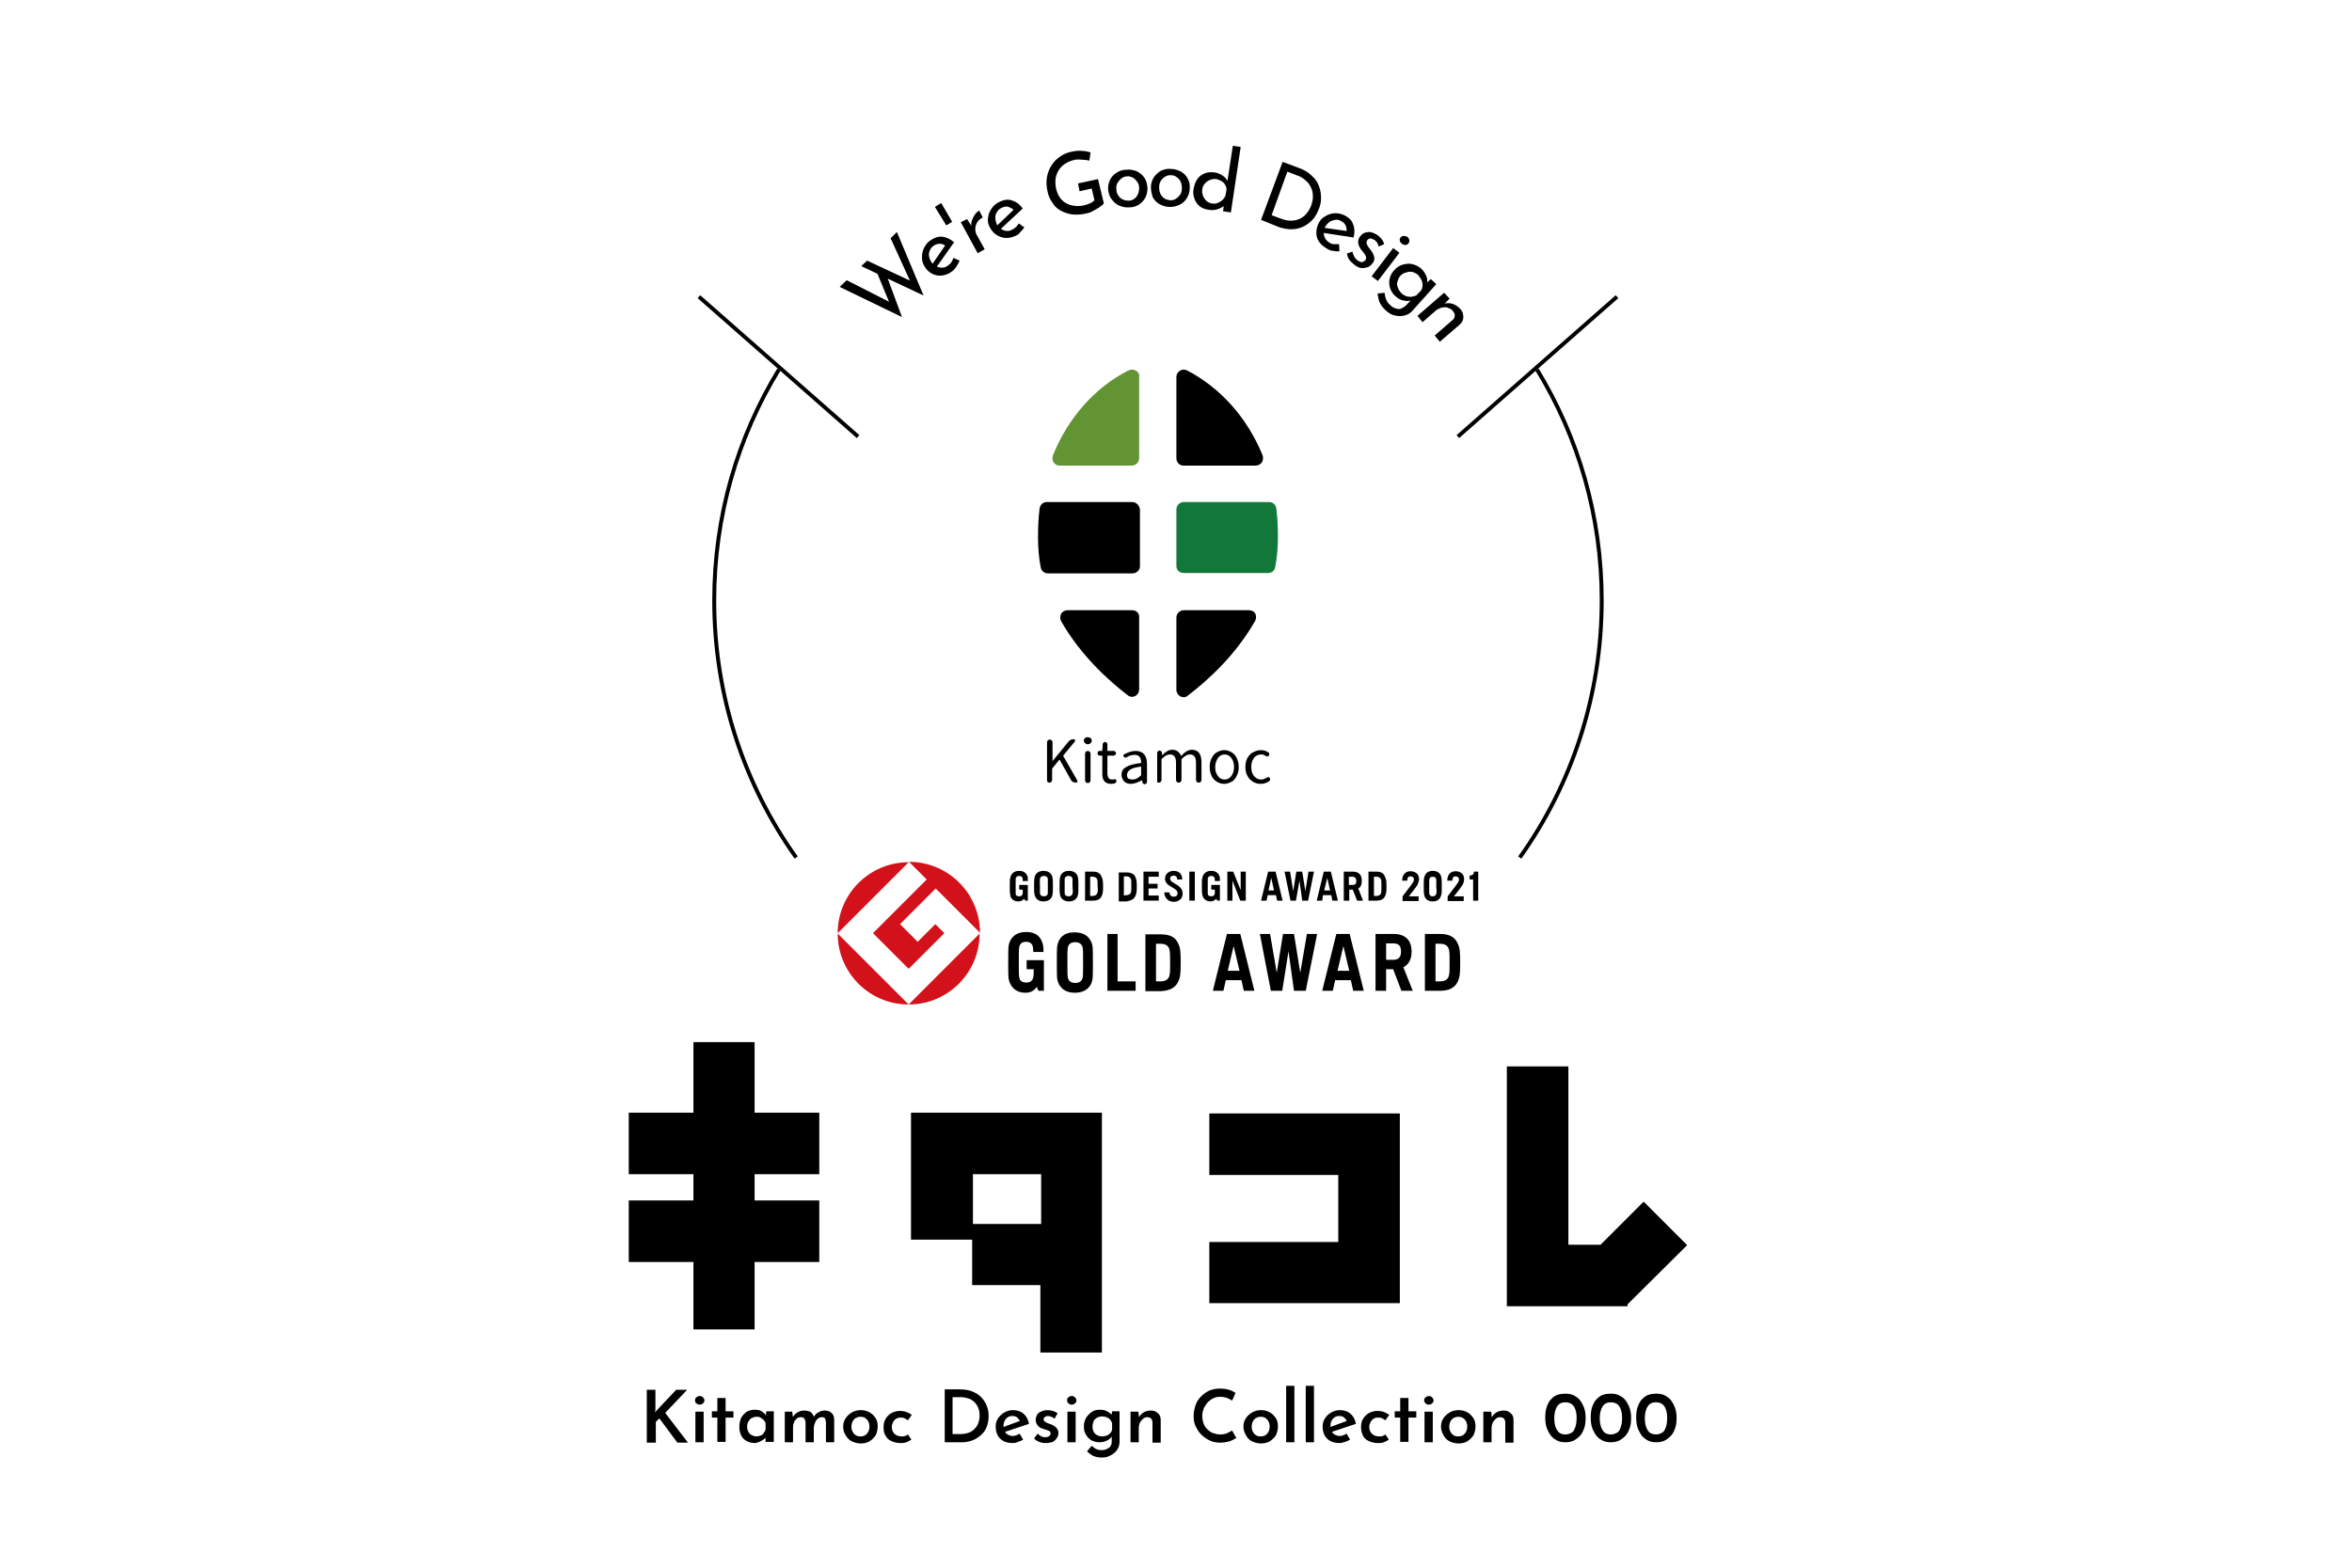 <?xml version="1.0" encoding="utf-8"?>
<!-- Generator: Adobe Illustrator 25.2.3, SVG Export Plug-In . SVG Version: 6.00 Build 0)  -->
<svg version="1.1" id="レイヤー_1" xmlns="http://www.w3.org/2000/svg" xmlns:xlink="http://www.w3.org/1999/xlink" x="0px"
	 y="0px" width="600px" height="400px" viewBox="0 0 600 400" style="enable-background:new 0 0 600 400;" xml:space="preserve">
<style type="text/css">
	.st0{fill:#12783A;}
	.st1{fill:#639434;}
	.st2{fill:#D2111A;}
	.st3{fill:none;stroke:#000000;stroke-width:0.999;stroke-miterlimit:10;}
</style>
<g>
	<g>
		<path class="st0" d="M325.6,129.8c-0.1-1-0.9-1.7-1.8-1.7H302c-1,0-1.9,0.8-1.9,1.9v14.4c0,1.1,0.8,1.8,1.9,1.8h21.5
			c0.9,0,1.7-0.6,1.8-1.5c0.5-2.5,0.7-5.1,0.7-7.7C326,134.6,325.9,132.2,325.6,129.8z"/>
		<path d="M301.9,118.8h18.4c0.6,0,1.2-0.3,1.6-0.8c0.3-0.5,0.4-1.2,0.2-1.8c-3.9-9.6-10.8-17.3-19.3-21.7c-0.3-0.1-0.6-0.2-0.8-0.2
			c-0.3,0-0.7,0.1-1,0.3c-0.6,0.4-0.9,0.9-0.9,1.6v20.7C300.1,118,300.9,118.8,301.9,118.8z"/>
		<path d="M288.8,128.1H267c-0.9,0-1.7,0.7-1.8,1.7c-0.3,2.4-0.4,4.8-0.4,7.3c0,2.6,0.2,5.2,0.7,7.7c0.2,0.9,0.9,1.5,1.9,1.5h21.5
			c1,0,1.9-0.8,1.9-1.8V130C290.7,129,289.9,128.1,288.8,128.1z"/>
		<path class="st1" d="M289.8,94.6c-0.3-0.2-0.6-0.3-1-0.3c-0.3,0-0.6,0.1-0.9,0.2c-8.5,4.3-15.4,12-19.3,21.7
			c-0.2,0.6-0.2,1.2,0.2,1.8c0.3,0.5,0.9,0.8,1.5,0.8h18.4c1,0,1.9-0.8,1.9-1.9V96.2C290.7,95.5,290.4,94.9,289.8,94.6z"/>
		<path d="M318.6,155.7H302c-1,0-1.9,0.8-1.9,1.9V176c0,0.7,0.4,1.3,1,1.7c0.3,0.1,0.6,0.2,0.8,0.2c0.4,0,0.8-0.1,1.1-0.4
			c5.1-3.9,12.2-10.3,17.2-19.1c0.3-0.6,0.3-1.3,0-1.9C319.9,156,319.3,155.7,318.6,155.7z"/>
		<path d="M288.8,155.7h-16.5c-0.7,0-1.3,0.4-1.6,0.9c-0.3,0.6-0.3,1.3,0,1.9c4.9,8.6,12,15.1,17,18.9c0.4,0.3,0.7,0.4,1.1,0.4
			c0.3,0,0.6-0.1,0.8-0.2c0.6-0.3,1-1,1-1.7v-18.4C290.7,156.5,289.9,155.7,288.8,155.7z"/>
		<g>
			<g>
				<path d="M267.1,199.1v-9.7c0-0.2,0.1-0.4,0.2-0.5s0.3-0.2,0.5-0.2s0.4,0.1,0.5,0.2c0.1,0.1,0.2,0.3,0.2,0.5v4.8l0,0l0,0l4.1-5
					c0.3-0.4,0.8-0.6,1.3-0.6c0.2,0,0.3,0.1,0.3,0.2c0.1,0.1,0.1,0.3,0,0.4l-2.9,3.5c-0.1,0.1-0.1,0.2,0,0.3l3.5,6.1
					c0,0.1,0.1,0.2,0.1,0.2c0,0.1,0,0.2-0.1,0.2c-0.1,0.1-0.2,0.2-0.4,0.2c-0.2,0-0.5-0.1-0.7-0.2c-0.2-0.1-0.4-0.3-0.5-0.5l-2.8-5
					c0,0,0-0.1-0.1-0.1h-0.1l-1.7,2.1c-0.1,0.1-0.1,0.2-0.1,0.3v2.7c0,0.2-0.1,0.4-0.2,0.5s-0.3,0.2-0.5,0.2s-0.4-0.1-0.5-0.2
					C267.2,199.5,267.1,199.3,267.1,199.1z"/>
				<path d="M276.5,189c0-0.3,0.1-0.5,0.3-0.7c0.2-0.2,0.4-0.2,0.7-0.2c0.3,0,0.5,0.1,0.7,0.2c0.2,0.2,0.3,0.4,0.3,0.7
					s-0.1,0.5-0.3,0.6c-0.2,0.2-0.4,0.3-0.7,0.3s-0.5-0.1-0.7-0.3C276.6,189.5,276.5,189.3,276.5,189z M276.8,199.1v-6.8
					c0-0.2,0.1-0.4,0.2-0.5s0.3-0.2,0.5-0.2s0.3,0.1,0.5,0.2c0.1,0.1,0.2,0.3,0.2,0.5v6.8c0,0.2-0.1,0.4-0.2,0.5s-0.3,0.2-0.5,0.2
					s-0.3-0.1-0.5-0.2C276.9,199.5,276.8,199.3,276.8,199.1z"/>
				<path d="M283.5,200c-0.8,0-1.4-0.2-1.8-0.7s-0.5-1.1-0.5-2v-4.4c0-0.1,0-0.1-0.1-0.1h-0.6c-0.1,0-0.3-0.1-0.4-0.2
					c-0.1-0.1-0.1-0.2-0.1-0.4c0-0.1,0-0.3,0.1-0.4c0.1-0.1,0.2-0.2,0.4-0.2h0.6c0.1,0,0.1,0,0.1-0.1l0.1-1.6c0-0.2,0.1-0.3,0.2-0.4
					c0.1-0.1,0.3-0.2,0.4-0.2c0.2,0,0.3,0.1,0.4,0.2c0.1,0.1,0.2,0.2,0.2,0.4v1.6c0,0.1,0,0.1,0.1,0.1h1.5c0.2,0,0.3,0.1,0.4,0.2
					c0.1,0.1,0.2,0.2,0.2,0.4s-0.1,0.3-0.2,0.4s-0.2,0.2-0.4,0.2h-1.5c-0.1,0-0.1,0-0.1,0.1v4.4c0,0.5,0.1,0.9,0.3,1.2
					c0.2,0.3,0.5,0.4,1,0.4c0.1,0,0.3,0,0.4-0.1c0.1,0,0.3,0,0.4,0.1s0.2,0.2,0.2,0.3v0.1c0,0.1,0,0.2-0.1,0.3s-0.2,0.2-0.3,0.3
					C284.2,199.9,283.8,200,283.5,200z"/>
				<path d="M288.5,200c-0.7,0-1.3-0.2-1.7-0.6c-0.4-0.4-0.7-1-0.7-1.7c0-0.9,0.4-1.6,1.2-2c0.8-0.5,2-0.8,3.7-1
					c0.1,0,0.2-0.1,0.1-0.2c0-1.3-0.6-1.9-1.7-1.9c-0.6,0-1.3,0.2-2,0.6c-0.1,0.1-0.3,0.1-0.4,0.1s-0.3-0.1-0.3-0.2
					c-0.1-0.1-0.1-0.3-0.1-0.4c0-0.1,0.1-0.3,0.3-0.3c1-0.5,1.9-0.8,2.8-0.8c1,0,1.7,0.3,2.2,0.9c0.5,0.6,0.7,1.4,0.7,2.5v4.5
					c0,0.2-0.1,0.3-0.2,0.4c-0.1,0.1-0.2,0.2-0.4,0.2c-0.2,0-0.3-0.1-0.4-0.2c-0.1-0.1-0.2-0.2-0.2-0.4v-0.4l0,0c0,0,0,0-0.1,0
					C290.3,199.6,289.4,200,288.5,200z M288.9,198.9c0.4,0,0.7-0.1,1-0.2c0.3-0.2,0.7-0.4,1.1-0.8c0.1-0.1,0.1-0.1,0.1-0.2v-2v-0.1
					c0,0,0,0-0.1,0l0,0c-1.3,0.2-2.2,0.4-2.7,0.8c-0.5,0.3-0.8,0.8-0.8,1.3s0.1,0.8,0.4,1C288.1,198.8,288.5,198.9,288.9,198.9z"/>
				<path d="M295.2,199.1v-7c0-0.2,0.1-0.3,0.2-0.4c0.1-0.1,0.2-0.2,0.4-0.2c0.2,0,0.3,0.1,0.4,0.2c0.1,0.1,0.2,0.2,0.2,0.4l0.1,0.6
					l0,0l0,0c0.8-0.9,1.7-1.4,2.5-1.4c1.1,0,1.8,0.5,2.2,1.4c0,0,0,0,0.1,0.1h0.1c0.9-1,1.8-1.5,2.6-1.5c1.7,0,2.5,1.1,2.5,3.2v4.5
					c0,0.2-0.1,0.4-0.2,0.5s-0.3,0.2-0.5,0.2s-0.4-0.1-0.5-0.2c-0.1-0.1-0.2-0.3-0.2-0.5v-4.3c0-0.8-0.1-1.3-0.4-1.7
					c-0.2-0.3-0.6-0.5-1.2-0.5s-1.3,0.4-2,1.1c-0.1,0.1-0.1,0.2-0.1,0.3v5.1c0,0.2-0.1,0.4-0.2,0.5s-0.3,0.2-0.5,0.2
					s-0.4-0.1-0.5-0.2c-0.1-0.1-0.2-0.3-0.2-0.5v-4.3c0-0.8-0.1-1.3-0.4-1.7c-0.2-0.3-0.6-0.5-1.2-0.5s-1.3,0.4-2,1.1
					c-0.1,0.1-0.1,0.2-0.1,0.3v5.1c0,0.2-0.1,0.4-0.2,0.5s-0.3,0.2-0.5,0.2s-0.3-0.1-0.5-0.2C295.3,199.5,295.2,199.3,295.2,199.1z"
					/>
				<path d="M308.6,195.7c0-0.7,0.1-1.3,0.3-1.8c0.2-0.6,0.5-1,0.8-1.4c0.4-0.4,0.8-0.6,1.2-0.8c0.5-0.2,0.9-0.3,1.4-0.3
					s1,0.1,1.4,0.3c0.5,0.2,0.9,0.5,1.2,0.8c0.3,0.4,0.6,0.8,0.8,1.4c0.2,0.6,0.3,1.2,0.3,1.8c0,0.7-0.1,1.3-0.3,1.8
					c-0.2,0.5-0.5,1-0.8,1.4s-0.8,0.6-1.2,0.8c-0.5,0.2-0.9,0.3-1.4,0.3s-1-0.1-1.4-0.3c-0.5-0.2-0.9-0.5-1.2-0.8
					c-0.4-0.4-0.6-0.8-0.8-1.4C308.7,197,308.6,196.4,308.6,195.7z M314.8,195.7c0-0.9-0.2-1.7-0.7-2.3c-0.4-0.6-1-0.9-1.7-0.9
					s-1.3,0.3-1.7,0.9c-0.4,0.6-0.7,1.4-0.7,2.3c0,0.9,0.2,1.7,0.7,2.3c0.4,0.6,1,0.9,1.7,0.9s1.3-0.3,1.7-0.9
					C314.6,197.4,314.8,196.6,314.8,195.7z"/>
				<path d="M321.6,200c-1.1,0-2-0.4-2.8-1.2c-0.7-0.8-1.1-1.8-1.1-3.1c0-0.7,0.1-1.3,0.3-1.8s0.5-1,0.9-1.4s0.8-0.6,1.3-0.8
					s1-0.3,1.5-0.3c0.7,0,1.3,0.2,1.9,0.6c0.1,0.1,0.2,0.2,0.2,0.4s0,0.3-0.1,0.4c-0.1,0.1-0.2,0.2-0.4,0.2c-0.2,0-0.3,0-0.4-0.1
					c-0.4-0.3-0.8-0.4-1.2-0.4c-0.7,0-1.4,0.3-1.8,0.9c-0.5,0.6-0.7,1.4-0.7,2.3c0,0.9,0.2,1.7,0.7,2.3s1.1,0.9,1.8,0.9
					c0.5,0,1-0.2,1.5-0.5c0.1-0.1,0.3-0.1,0.4-0.1s0.3,0.1,0.3,0.2c0.1,0.1,0.1,0.2,0.1,0.3v0.1c0,0.2-0.1,0.3-0.2,0.4
					C323.1,199.8,322.4,200,321.6,200z"/>
			</g>
		</g>
	</g>
	<g>
		<g>
			<path class="st2" d="M213.7,238.1l18.1-18.1C221.8,220,213.7,228.1,213.7,238.1z"/>
			<path class="st2" d="M231.8,256.3l-18.1-18.1C213.7,248.2,221.8,256.3,231.8,256.3z"/>
			<path class="st2" d="M222.7,238.1l9.1,9.1l9.1-9.1l-2.3-2.3l-4.5,4.5l-4.5-4.5l9.1-9.1L250,238c0-10-8.1-18.1-18.1-18.1l4.5,4.5
				L222.7,238.1z"/>
			<path class="st2" d="M231.8,256.3c10,0,18.1-8.1,18.1-18.1L231.8,256.3z"/>
		</g>
		<g>
			<path d="M313,238.3l-3.6,14.5h2.7l0.6-2.7h4l0.6,2.7h2.7l-3.6-14.5H313z M313.2,247.7l1.5-6.3l1.5,6.3H313.2z"/>
			<path d="M340.9,238.3l-3.6,14.5h2.7l0.6-2.7h4l0.6,2.7h2.7l-3.6-14.5H340.9z M341.2,247.7l1.5-6.3l1.5,6.3H341.2z"/>
			<polygon points="331.7,248.2 330.1,238.3 327.3,238.3 325.7,248.2 324,238.3 321.4,238.3 324.2,252.8 327.1,252.8 328.7,242.7 
				330.1,252.8 333.1,252.8 336,238.3 333.4,238.3 			"/>
			<path d="M367.4,238.3h-3.9v14.5h3.9c2.3,0,3.7-0.8,4.4-2.2c0.6-1.2,0.7-2.1,0.7-5s-0.1-3.8-0.7-5
				C371.1,239.1,369.7,238.3,367.4,238.3z M369.6,249c-0.2,0.7-0.7,1.4-2.3,1.4h-1.1v-9.6h1.1c1.6,0,2.1,0.7,2.3,1.4
				c0.2,0.7,0.2,1.5,0.2,3.4C369.8,247.5,369.8,248.3,369.6,249z"/>
			<path d="M360.1,242.8c0-2.9-1.6-4.5-4.6-4.5h-2.6l0,0h-2v14.5h2.7v-5.5h1.8l2.1,5.5h2.9l-2.4-6
				C359.4,246.1,360.1,244.7,360.1,242.8z M355.4,244.9h-1.8v-4.2h1.8c1.5,0,2,0.7,2,2.1C357.4,244.2,356.8,244.9,355.4,244.9z"/>
			<path d="M261.6,253.3c1.3,0,2.2-0.5,2.9-1.5l0.4,1h1.4v-5.5l0,0V245h-4.4v2.3h1.8c0,0.9,0,1.7-0.1,2c-0.2,1-0.8,1.4-1.8,1.4
				s-1.7-0.4-1.8-1.4c-0.1-0.5-0.1-1.9-0.1-3.8c0-1.9,0-3.3,0.1-3.8c0.2-1,0.8-1.4,1.8-1.4c0.9,0,1.6,0.5,1.7,1.4
				c0,0.2,0.1,0.7,0.1,1.2h2.6c0-0.5,0-1.2-0.1-1.6c-0.3-1.7-1.3-3.5-4.3-3.5s-4.2,1.8-4.5,3.5c-0.1,0.8-0.1,2.4-0.1,4.2
				s0,3.4,0.1,4.2C257.6,251.5,258.9,253.3,261.6,253.3z"/>
			<path d="M269.7,241.4c-0.1,0.8-0.1,2.4-0.1,4.2s0,3.4,0.1,4.2c0.3,1.7,1.5,3.5,4.5,3.5s4.3-1.8,4.5-3.5c0.1-0.8,0.1-2.4,0.1-4.2
				s0-3.4-0.1-4.2c-0.3-1.7-1.5-3.5-4.5-3.5C271.2,237.8,270,239.6,269.7,241.4z M276.2,241.8c0.1,0.5,0.1,1.9,0.1,3.8
				c0,1.9,0,3.3-0.1,3.8c-0.2,1-0.9,1.4-1.9,1.4s-1.7-0.4-1.9-1.4c-0.1-0.5-0.1-1.9-0.1-3.8c0-1.9,0-3.3,0.1-3.8
				c0.2-1,0.9-1.4,1.9-1.4C275.2,240.4,276,240.8,276.2,241.8z"/>
			<path d="M300.5,250.6c0.6-1.2,0.7-2.1,0.7-5s-0.1-3.8-0.7-5c-0.7-1.5-2.1-2.2-4.4-2.2h-3.9v14.5h3.9
				C298.4,252.8,299.8,252,300.5,250.6z M298.3,249c-0.2,0.7-0.7,1.4-2.3,1.4h-1.1v-9.6h1.1c1.6,0,2.1,0.7,2.3,1.4
				c0.2,0.7,0.2,1.5,0.2,3.4S298.5,248.3,298.3,249z"/>
			<polygon points="282.5,238.3 282.5,252.8 289.7,252.8 289.7,250.4 285.1,250.4 285.1,238.3 			"/>
		</g>
		<g>
			<polygon points="295.6,228.5 293,228.5 293,226.7 295.3,226.7 295.3,225.5 293,225.5 293,223.7 295.6,223.7 295.6,222.4 
				291.7,222.4 291.7,229.8 295.6,229.8 			"/>
			<path d="M351.1,222.4h-2v7.4h2c1.2,0,1.9-0.4,2.2-1.1c0.3-0.6,0.4-1.1,0.4-2.5c0-1.5-0.1-1.9-0.4-2.5
				C353,222.8,352.3,222.4,351.1,222.4z M352.3,227.9c-0.1,0.3-0.4,0.7-1.2,0.7h-0.6v-4.9h0.6c0.8,0,1.1,0.4,1.2,0.7
				s0.1,0.7,0.1,1.7C352.4,227.1,352.4,227.5,352.3,227.9z"/>
			<path d="M347.4,224.7c0-1.5-0.8-2.3-2.3-2.3h-1.3h-1v7.4h1.4V227h0.9l1.1,2.8h1.5l-1.2-3.1C347.1,226.4,347.4,225.7,347.4,224.7z
				 M345,225.8h-0.9v-2.1h0.9c0.7,0,1,0.4,1,1.1C346,225.4,345.8,225.8,345,225.8z"/>
			<path d="M289.6,228.7c0.3-0.6,0.4-1.1,0.4-2.5c0-1.5-0.1-1.9-0.4-2.5c-0.3-0.7-1.1-1.1-2.2-1.1h-2v7.4h2
				C288.5,229.8,289.3,229.4,289.6,228.7z M286.7,228.5v-4.9h0.6c0.8,0,1.1,0.4,1.2,0.7s0.1,0.7,0.1,1.7s0,1.4-0.1,1.7
				s-0.4,0.7-1.2,0.7L286.7,228.5z"/>
			<path d="M308.8,230c0.7,0,1.1-0.3,1.5-0.7l0.2,0.5h0.7V227v-1.2H309v1.2h0.9c0,0.5,0,0.8,0,1c-0.1,0.5-0.4,0.7-0.9,0.7
				s-0.9-0.2-0.9-0.7c0-0.2,0-1,0-1.9c0-1,0-1.7,0-1.9c0.1-0.5,0.4-0.7,0.9-0.7s0.8,0.2,0.9,0.7c0,0.1,0,0.4,0,0.6h1.3
				c0-0.3,0-0.6,0-0.8c-0.1-0.8-0.7-1.8-2.2-1.8s-2.1,0.9-2.3,1.8c-0.1,0.4-0.1,1.2-0.1,2.1c0,0.9,0,1.7,0.1,2.1
				C306.8,229.1,307.5,230,308.8,230z"/>
			<path d="M337.5,228.4h2.1l0.3,1.4h1.4l-1.8-7.4h-1.8l-1.8,7.4h1.4L337.5,228.4z M338.6,224l0.7,3.2h-1.5L338.6,224z"/>
			<polygon points="314.4,224.7 316.4,229.8 317.8,229.8 317.8,222.4 316.5,222.4 316.5,227.1 314.6,222.4 313.1,222.4 313.1,229.8 
				314.4,229.8 			"/>
			<path d="M278.8,222.4h-2v7.4h2c1.2,0,1.9-0.4,2.2-1.1c0.3-0.6,0.4-1.1,0.4-2.5c0-1.5-0.1-1.9-0.4-2.5
				C280.7,222.8,280,222.4,278.8,222.4z M279.9,227.9c-0.1,0.3-0.4,0.7-1.2,0.7h-0.6v-4.9h0.6c0.8,0,1.1,0.4,1.2,0.7
				s0.1,0.7,0.1,1.7C280.1,227.1,280.1,227.5,279.9,227.9z"/>
			<rect x="303.4" y="222.4" width="1.4" height="7.4"/>
			<path d="M298.5,224.2c0-0.5,0.4-0.8,0.9-0.8s0.9,0.3,0.9,1h1.3c0-1.6-1.1-2.2-2.2-2.2s-2.2,0.7-2.2,2c0,2.1,3.2,2.2,3.2,3.7
				c0,0.6-0.4,0.9-1,0.9s-1-0.4-1.1-1.1H297c0.1,1.7,1.3,2.4,2.4,2.4s2.3-0.6,2.3-2.1C301.7,225.6,298.5,225.5,298.5,224.2z"/>
			<path d="M272.7,222.2c-1.5,0-2.2,0.9-2.3,1.8c-0.1,0.4-0.1,1.2-0.1,2.1c0,0.9,0,1.7,0.1,2.1c0.1,0.9,0.8,1.8,2.3,1.8
				s2.2-0.9,2.3-1.8c0.1-0.4,0.1-1.2,0.1-2.1c0-0.9,0-1.7-0.1-2.1C274.9,223.1,274.2,222.2,272.7,222.2z M273.6,228
				c-0.1,0.5-0.5,0.7-1,0.7s-0.9-0.2-1-0.7c0-0.2,0-1,0-1.9c0-1,0-1.7,0-1.9c0.1-0.5,0.5-0.7,1-0.7s0.9,0.2,1,0.7c0,0.2,0,1,0,1.9
				C273.7,227.1,273.7,227.8,273.6,228z"/>
			<path d="M259.8,230c0.7,0,1.1-0.3,1.5-0.7l0.2,0.5h0.7V227v-1.2H260v1.2h0.9c0,0.5,0,0.8,0,1c-0.1,0.5-0.4,0.7-0.9,0.7
				s-0.9-0.2-0.9-0.7c0-0.2,0-1,0-1.9c0-1,0-1.7,0-1.9c0.1-0.5,0.4-0.7,0.9-0.7s0.8,0.2,0.9,0.7c0,0.1,0,0.4,0,0.6h1.3
				c0-0.3,0-0.6,0-0.8c-0.1-0.8-0.7-1.8-2.2-1.8s-2.1,0.9-2.3,1.8c-0.1,0.4-0.1,1.2-0.1,2.1c0,0.9,0,1.7,0.1,2.1
				C257.7,229.1,258.4,230,259.8,230z"/>
			<path d="M266.2,230c1.5,0,2.2-0.9,2.3-1.8c0.1-0.4,0.1-1.2,0.1-2.1c0-0.9,0-1.7-0.1-2.1c-0.1-0.9-0.8-1.8-2.3-1.8
				s-2.2,0.9-2.3,1.8c-0.1,0.4-0.1,1.2-0.1,2.1c0,0.9,0,1.7,0.1,2.1C264.1,229.1,264.7,230,266.2,230z M265.3,224.2
				c0.1-0.5,0.5-0.7,1-0.7s0.9,0.2,1,0.7c0,0.2,0,1,0,1.9c0,1,0,1.7,0,1.9c-0.1,0.5-0.5,0.7-1,0.7s-0.9-0.2-1-0.7c0-0.2,0-1,0-1.9
				C265.2,225.1,265.3,224.4,265.3,224.2z"/>
			<polygon points="330.6,229.8 331.5,224.7 332.2,229.8 333.7,229.8 335.2,222.4 333.8,222.4 333,227.4 332.2,222.4 330.7,222.4 
				329.9,227.4 329.1,222.4 327.7,222.4 329.2,229.8 			"/>
			<path d="M323.5,222.4l-1.8,7.4h1.4l0.3-1.4h2.1l0.3,1.4h1.4l-1.8-7.4H323.5z M323.6,227.2l0.7-3.2l0.7,3.2H323.6z"/>
			<g>
				<path d="M374.9,223.4v1h0.9v5.4h1.3v-7.4H376C376,223.1,375.6,223.4,374.9,223.4"/>
				<path d="M367.7,224c-0.1-0.9-0.7-1.8-2.2-1.8s-2,0.9-2.2,1.8c-0.1,0.4-0.1,1.1-0.1,2.1c0,0.9,0,1.6,0.1,2.1
					c0.1,0.9,0.7,1.8,2.2,1.8s2-0.9,2.2-1.8c0.1-0.4,0.1-1.1,0.1-2.1C367.8,225.2,367.8,224.5,367.7,224z M366.4,228
					c-0.1,0.5-0.4,0.7-0.9,0.7s-0.8-0.2-0.9-0.7c0-0.2,0-0.9,0-1.8c0-1,0-1.6,0-1.8c0.1-0.5,0.4-0.7,0.9-0.7s0.8,0.2,0.9,0.7
					c0,0.2,0,0.9,0,1.8C366.5,227.1,366.5,227.7,366.4,228z"/>
				<path d="M362,224.3c0-1.5-1.2-2-2.2-2s-2.1,0.6-2.1,2.4h1.3c0-0.8,0.3-1.1,0.8-1.1s0.9,0.3,0.9,0.8c0,0.7-0.8,1.5-2.9,4.3v1.2
					h4.1v-1.2h-2.5c1-1.2,1.7-2.2,2.2-2.9C361.8,225.2,362,224.7,362,224.3"/>
				<path d="M373.5,224.3c0-1.5-1.2-2-2.2-2s-2.1,0.6-2.1,2.4h1.3c0-0.8,0.3-1.1,0.8-1.1s0.9,0.3,0.9,0.8c0,0.7-0.8,1.5-2.9,4.3v1.2
					h4.1v-1.2h-2.5c1-1.2,1.7-2.2,2.2-2.9C373.4,225.2,373.5,224.7,373.5,224.3"/>
			</g>
		</g>
	</g>
	<g>
		<path d="M214.2,73.2l1.8-1.7l11.4,5.8l-0.4,0.2l-3.3-8l2.7,1.4l3.7,10L214.2,73.2z M219.7,67.9l1.5-1.4l11.6,5.4l-0.4,0.3
			l-5.2-11.4l1.6-1.6l6.8,16.2L219.7,67.9z"/>
		<path d="M242.8,69.3c-0.8,0.6-1.7,0.9-2.5,1s-1.6,0-2.4-0.4s-1.4-0.9-1.9-1.7c-0.5-0.7-0.8-1.5-0.8-2.4s0.1-1.7,0.5-2.5
			c0.4-0.8,0.9-1.5,1.7-2c1-0.7,2-1,3-0.9s2,0.6,3,1.4l-4.6,6.5l-1.1-0.7l3.7-5.4l-0.2,0.5c-0.4-0.3-0.9-0.5-1.4-0.5
			s-1.1,0.1-1.6,0.5c-0.5,0.3-0.8,0.7-1,1.2c-0.2,0.5-0.3,1-0.2,1.5s0.3,1,0.6,1.5c0.4,0.5,0.8,0.9,1.3,1.1s1,0.3,1.5,0.3
			s1-0.2,1.5-0.6c0.3-0.2,0.6-0.5,0.8-0.8s0.4-0.7,0.5-1.1l1.6,0.7c-0.2,0.5-0.5,1-0.8,1.5C243.6,68.6,243.2,69,242.8,69.3z"/>
		<path d="M240.1,51.8c0.5,0.8,0.9,1.6,1.4,2.4c0.5,0.8,0.9,1.6,1.4,2.4l-1.5,0.9l-2.9-4.7L240.1,51.8z"/>
		<path d="M246.7,55.9l1.4,2.2l-0.3-0.3c-0.1-0.6,0-1.2,0.2-1.7c0.2-0.6,0.5-1,0.8-1.5c0.3-0.4,0.7-0.7,1-0.9l0.9,1.8
			c-0.6,0.3-1.1,0.7-1.4,1.2c-0.3,0.5-0.5,1.1-0.5,1.7c0,0.6,0.1,1.1,0.4,1.6l2,3.6l-1.8,1l-4.3-7.9L246.7,55.9z"/>
		<path d="M259,60.2c-0.9,0.4-1.8,0.6-2.7,0.5c-0.8-0.1-1.6-0.4-2.3-0.9s-1.2-1.2-1.6-2c-0.4-0.8-0.5-1.6-0.3-2.5
			c0.1-0.9,0.5-1.6,1-2.3s1.2-1.2,2.1-1.6c1.1-0.5,2.1-0.6,3.1-0.2c1,0.3,1.9,1,2.6,2l-5.8,5.4l-0.9-0.9l4.7-4.5l-0.3,0.4
			c-0.4-0.4-0.8-0.6-1.3-0.8s-1.1-0.1-1.7,0.2c-0.5,0.2-0.9,0.5-1.2,1c-0.3,0.4-0.5,0.9-0.5,1.4s0.1,1.1,0.3,1.6
			c0.2,0.6,0.6,1,1,1.3s0.9,0.5,1.4,0.6s1.1,0,1.6-0.3c0.4-0.2,0.7-0.4,1-0.7s0.5-0.6,0.7-0.9l1.4,1c-0.3,0.5-0.7,0.9-1.1,1.3
			C260,59.7,259.5,60,259,60.2z"/>
		<path d="M281.6,51.9c-0.2,0.2-0.4,0.5-0.8,0.7c-0.3,0.3-0.7,0.5-1.2,0.8s-0.9,0.5-1.3,0.7s-0.9,0.3-1.4,0.4
			c-1.2,0.3-2.4,0.3-3.5,0.2c-1.1-0.2-2-0.5-2.9-1s-1.6-1.2-2.1-2.1c-0.6-0.8-1-1.8-1.2-2.9c-0.3-1.3-0.3-2.5-0.1-3.6
			c0.2-1.1,0.6-2.1,1.2-3s1.3-1.6,2.2-2.2c0.9-0.6,1.8-1,2.9-1.2c0.9-0.2,1.8-0.3,2.6-0.2c0.8,0,1.6,0.2,2.2,0.4l-0.3,2.1
			c-0.3-0.1-0.7-0.2-1.2-0.2s-0.9-0.1-1.4-0.1s-0.9,0-1.2,0.1c-0.9,0.2-1.7,0.5-2.4,1c-0.7,0.4-1.2,1-1.6,1.6s-0.7,1.4-0.8,2.1
			c-0.1,0.8-0.1,1.6,0.1,2.6c0.2,0.8,0.5,1.6,0.9,2.2c0.4,0.6,1,1.2,1.6,1.5c0.6,0.4,1.4,0.6,2.1,0.7c0.8,0.1,1.6,0.1,2.5-0.1
			c0.5-0.1,1-0.3,1.5-0.5s0.9-0.5,1.2-0.8l-0.7-3l-3.1,0.7l-0.4-2l5.1-1.1L281.6,51.9z"/>
		<path d="M282.7,48.5c-0.1-0.9,0.1-1.7,0.4-2.5c0.4-0.8,0.9-1.4,1.7-1.9c0.7-0.5,1.6-0.8,2.6-0.8c1-0.1,1.8,0.1,2.6,0.4
			c0.8,0.4,1.4,0.9,1.9,1.6c0.5,0.7,0.7,1.5,0.8,2.4c0.1,0.9-0.1,1.7-0.4,2.5c-0.4,0.8-0.9,1.4-1.6,1.9s-1.6,0.8-2.5,0.8
			c-1,0.1-1.8-0.1-2.6-0.4c-0.8-0.3-1.4-0.9-1.9-1.5S282.8,49.5,282.7,48.5z M284.8,48.4c0,0.6,0.2,1.1,0.5,1.5
			c0.3,0.5,0.7,0.8,1.1,1c0.5,0.2,1,0.3,1.5,0.3c0.6,0,1.1-0.2,1.5-0.5s0.7-0.7,0.9-1.2c0.2-0.5,0.3-1,0.3-1.6s-0.2-1.1-0.5-1.5
			c-0.3-0.5-0.7-0.8-1.1-1.1c-0.5-0.2-1-0.4-1.5-0.3c-0.6,0-1,0.2-1.5,0.6c-0.4,0.3-0.7,0.7-1,1.2C284.8,47.3,284.7,47.8,284.8,48.4
			z"/>
		<path d="M293.6,47.7c0-0.9,0.3-1.7,0.7-2.4c0.5-0.7,1.1-1.3,1.8-1.7c0.8-0.4,1.7-0.6,2.6-0.5c1,0,1.8,0.3,2.6,0.7
			c0.7,0.4,1.3,1,1.7,1.8c0.4,0.7,0.6,1.6,0.5,2.5c0,0.9-0.3,1.7-0.7,2.4c-0.4,0.7-1,1.3-1.8,1.7s-1.6,0.6-2.6,0.6s-1.8-0.3-2.6-0.7
			c-0.7-0.4-1.3-1-1.7-1.7C293.8,49.5,293.6,48.7,293.6,47.7z M295.7,47.8c0,0.6,0.1,1.1,0.3,1.6c0.2,0.5,0.6,0.9,1,1.2
			s0.9,0.4,1.5,0.5c0.6,0,1.1-0.1,1.5-0.4c0.4-0.3,0.8-0.6,1.1-1.1c0.3-0.5,0.4-1,0.4-1.6s-0.1-1.1-0.3-1.6c-0.2-0.5-0.6-0.9-1-1.2
			s-0.9-0.5-1.5-0.5s-1.1,0.1-1.5,0.4c-0.5,0.3-0.8,0.6-1.1,1.1S295.7,47.2,295.7,47.8z"/>
		<path d="M308.2,53.5c-0.8-0.1-1.6-0.4-2.2-0.9s-1-1.1-1.3-1.9c-0.3-0.8-0.4-1.7-0.2-2.6c0.2-1,0.5-1.8,1-2.5s1.2-1.1,1.9-1.4
			c0.8-0.3,1.6-0.3,2.5-0.2c0.7,0.1,1.4,0.4,2,0.8s1,0.9,1.3,1.5L313,47l1.5-9.8l2,0.3L314,54.2l-2-0.3l0.3-2.2l0.2,0.6
			c-0.5,0.5-1.1,0.8-1.9,1.1C309.8,53.6,309.1,53.7,308.2,53.5z M309.1,51.9c0.5,0.1,1,0.1,1.5-0.1s0.8-0.4,1.2-0.7
			c0.3-0.3,0.6-0.7,0.8-1.1l0.3-1.7c0-0.4-0.2-0.9-0.4-1.2c-0.2-0.4-0.6-0.7-0.9-0.9c-0.4-0.2-0.8-0.4-1.3-0.5s-1,0-1.6,0.2
			s-0.9,0.5-1.3,0.9s-0.6,0.9-0.7,1.5s0,1.1,0.2,1.7c0.2,0.5,0.5,0.9,0.9,1.3C308.1,51.6,308.6,51.8,309.1,51.9z"/>
		<path d="M321.7,56.1l5.5-14.8l4,1.5c1.5,0.5,2.6,1.2,3.5,2.1c0.9,0.8,1.5,1.7,1.8,2.7c0.4,1,0.5,2,0.5,3s-0.2,1.9-0.6,2.8
			c-0.4,1.1-1,2.1-1.7,2.8s-1.5,1.3-2.4,1.7s-1.9,0.6-2.9,0.6s-2-0.2-3-0.5L321.7,56.1z M324.4,54.9l2.4,0.9
			c0.8,0.3,1.6,0.5,2.4,0.5s1.5-0.1,2.2-0.4c0.7-0.3,1.3-0.7,1.8-1.3s1-1.3,1.3-2.2s0.5-1.8,0.4-2.6c0-0.8-0.2-1.5-0.6-2.2
			c-0.3-0.7-0.8-1.2-1.4-1.7s-1.2-0.9-1.9-1.1l-2.6-1L324.4,54.9z"/>
		<path d="M338.6,63.5c-0.9-0.5-1.6-1.1-2.1-1.8s-0.7-1.5-0.7-2.3s0.2-1.7,0.6-2.5s1-1.4,1.8-1.8c0.7-0.4,1.6-0.7,2.4-0.7
			c0.9,0,1.7,0.2,2.5,0.6c1.1,0.6,1.8,1.3,2.1,2.3c0.4,1,0.4,2.1,0.1,3.3l-7.8-1.2l0.1-1.3L344,59l-0.5,0.1c0.1-0.5,0-1-0.2-1.5
			s-0.6-0.9-1.2-1.2c-0.5-0.3-1-0.4-1.5-0.3s-1,0.2-1.4,0.5s-0.8,0.7-1.1,1.2c-0.3,0.5-0.4,1.1-0.4,1.6s0.1,1,0.4,1.5
			s0.7,0.8,1.2,1.1c0.3,0.2,0.7,0.3,1.1,0.3s0.8,0,1.2,0l0.1,1.8c-0.5,0.1-1.1,0-1.7-0.1C339.6,64,339.1,63.8,338.6,63.5z"/>
		<path d="M345.7,67.7c-0.5-0.4-1-0.8-1.4-1.3s-0.6-1.1-0.7-1.7l1.4-0.5c0.1,0.5,0.3,1,0.5,1.3c0.2,0.4,0.5,0.7,0.8,0.9
			c0.2,0.2,0.5,0.3,0.7,0.4s0.5,0.1,0.7,0s0.4-0.2,0.6-0.4c0.2-0.3,0.2-0.6,0.2-0.8c-0.1-0.3-0.2-0.5-0.4-0.8s-0.4-0.6-0.7-0.9
			c-0.5-0.6-0.8-1.2-0.9-1.8s0-1.1,0.4-1.7c0.3-0.4,0.6-0.7,1-0.9s0.9-0.3,1.5-0.3c0.5,0,1.1,0.3,1.7,0.6c0.5,0.3,0.9,0.7,1.3,1.1
			c0.3,0.4,0.6,0.9,0.7,1.4l-1.4,0.6c-0.1-0.4-0.2-0.7-0.4-1c-0.2-0.3-0.5-0.6-0.7-0.7c-0.2-0.1-0.4-0.2-0.7-0.3
			c-0.2-0.1-0.4-0.1-0.6,0s-0.4,0.2-0.5,0.4c-0.2,0.2-0.2,0.5-0.2,0.8c0.1,0.3,0.2,0.5,0.4,0.8c0.2,0.3,0.4,0.6,0.6,0.8
			c0.3,0.4,0.5,0.7,0.7,1.1s0.3,0.8,0.3,1.1c0,0.4-0.1,0.8-0.4,1.2c-0.3,0.4-0.7,0.8-1.1,1c-0.5,0.2-1,0.3-1.6,0.3
			S346.4,68.2,345.7,67.7z"/>
		<path d="M355.4,63.3l1.6,1.2l-5.5,7.2l-1.6-1.2L355.4,63.3z M357.3,60.6c0.2-0.3,0.5-0.4,0.8-0.4s0.6,0.1,0.9,0.2
			c0.2,0.2,0.4,0.4,0.5,0.8s0,0.6-0.2,0.9c-0.2,0.3-0.5,0.4-0.8,0.4s-0.6-0.1-0.9-0.3c-0.2-0.2-0.4-0.4-0.5-0.8
			C357,61.1,357.1,60.8,357.3,60.6z"/>
		<path d="M353.5,79.2c-0.5-0.5-0.9-0.9-1.2-1.4s-0.5-0.9-0.6-1.4s-0.2-1-0.3-1.5l1.8-0.2c0.1,0.6,0.2,1.2,0.4,1.7
			c0.2,0.5,0.5,1,1,1.4c0.5,0.5,1,0.8,1.5,0.9c0.5,0.2,1,0.2,1.4,0s0.8-0.4,1.2-0.8l1.7-1.8l-0.1,0.4c-0.6,0.3-1.3,0.4-2.1,0.2
			c-0.8-0.1-1.6-0.5-2.3-1.2c-0.6-0.5-1-1.2-1.3-2c-0.2-0.8-0.3-1.6-0.1-2.4c0.2-0.8,0.6-1.6,1.2-2.2c0.6-0.7,1.4-1.2,2.2-1.4
			c0.8-0.2,1.6-0.3,2.4-0.1c0.8,0.2,1.5,0.5,2.2,1.1c0.6,0.5,1,1.2,1.3,1.8c0.3,0.7,0.4,1.3,0.2,1.9l-0.3,0.2l1.3-1.2l1.4,1.3
			l-6.1,6.8c-0.5,0.6-1.2,1-2,1.2s-1.6,0.2-2.4,0C355.1,80.4,354.3,79.9,353.5,79.2z M357.3,70.3c-0.4,0.4-0.6,0.9-0.8,1.5
			s-0.1,1.1,0.1,1.6s0.5,1,0.9,1.4s0.8,0.6,1.3,0.8c0.5,0.1,0.9,0.2,1.4,0.1s0.9-0.2,1.2-0.4l1.2-1.3c0.2-0.4,0.3-0.8,0.3-1.3
			c0-0.4-0.1-0.9-0.3-1.3c-0.2-0.4-0.5-0.8-0.8-1.2c-0.4-0.4-0.9-0.6-1.4-0.8c-0.5-0.1-1.1-0.1-1.6,0.1
			C358.2,69.6,357.7,69.9,357.3,70.3z"/>
		<path d="M369.8,76.2l-1.6,1.6l0.2-0.3c0.7-0.2,1.4-0.2,2.1,0s1.4,0.7,2,1.3c0.6,0.6,0.8,1.3,0.8,2.1c0,0.7-0.3,1.4-0.9,1.9
			l-5.1,4.4l-1.3-1.6l4.5-3.9c0.4-0.3,0.6-0.7,0.6-1.1c0.1-0.4-0.1-0.8-0.5-1.3c-0.3-0.4-0.8-0.6-1.3-0.8s-1-0.1-1.6,0
			c-0.5,0.2-1.1,0.4-1.6,0.9l-3.2,2.8l-1.3-1.6l6.8-5.9L369.8,76.2z"/>
	</g>
	<g>
		<g>
			<line class="st3" x1="178.3" y1="75.7" x2="218.9" y2="111.4"/>
			<line class="st3" x1="412.5" y1="75.7" x2="371.9" y2="111.4"/>
		</g>
		<path class="st3" d="M203.1,218.8c-13.2-18.5-20.9-41.2-20.9-65.6c0-21.6,6-41.7,16.5-58.9"/>
		<path class="st3" d="M387.7,218.8c13.2-18.5,20.9-41.2,20.9-65.6c0-21.6-6-41.7-16.5-58.9"/>
	</g>
</g>
<g>
	<polygon points="192.5,265.9 176.9,265.9 176.9,283.9 160.4,283.9 160.4,299.6 176.9,299.6 176.9,306.3 160.4,306.3 160.4,322 
		176.9,322 176.9,339.2 192.5,339.2 192.5,322 209,322 209,306.3 192.5,306.3 192.5,299.6 209,299.6 209,283.9 192.5,283.9 	"/>
	<polygon points="430.4,317.7 419.3,306.6 408.3,317.6 400.1,317.6 400.1,272.1 384.4,272.1 384.4,317.6 384.4,333.3 400.1,333.3 
		415.2,333.3 415.2,332.8 	"/>
	<path d="M281.1,283.9h-33h-15.7v15.7v16.7H248v11.6h17.4v17.2h15.7L281.1,283.9L281.1,283.9L281.1,283.9z M248.2,312.3v-12.7h17.4
		v12.7H248.2z"/>
	<polygon points="308.5,284.1 308.5,299.8 341.4,299.8 341.4,316.9 308.5,316.9 308.5,332.5 341.4,332.5 357.1,332.5 357.1,316.9 
		357.1,299.8 357.1,284.1 341.4,284.1 	"/>
</g>
<g>
	<path d="M167.2,359.7l-0.1,0.7l0.3-0.4l5.1-5.4h2.8l-5.6,5.9l5.8,7.6h-2.7l-4.6-6.2l-0.9,0.9v5.3H165v-13.5h2.2V359.7z"/>
	<path d="M177.3,357.3c0-0.3,0.1-0.6,0.4-0.8c0.2-0.2,0.5-0.3,0.8-0.3c0.3,0,0.6,0.1,0.8,0.3c0.2,0.2,0.4,0.5,0.4,0.8
		c0,0.3-0.1,0.6-0.4,0.8c-0.2,0.2-0.5,0.3-0.8,0.3c-0.3,0-0.6-0.1-0.8-0.3C177.4,357.9,177.3,357.7,177.3,357.3z M177.4,360.2h2.1
		v7.8h-2.1V360.2z"/>
	<path d="M183,356.7h2.1v3.4h2v1.6h-2v6.2H183v-6.2h-1.4v-1.6h1.4V356.7z"/>
	<path d="M192.5,368.2c-0.7,0-1.4-0.2-2-0.5c-0.6-0.3-1.1-0.8-1.4-1.4c-0.3-0.6-0.5-1.4-0.5-2.3c0-0.9,0.2-1.6,0.5-2.3
		c0.4-0.6,0.8-1.1,1.4-1.5c0.6-0.3,1.2-0.5,2-0.5c0.8,0,1.4,0.1,1.8,0.4c0.5,0.3,0.8,0.6,1.1,1.1l-0.1,0.3l0.2-1.4h1.9v7.8h-2.1
		v-1.9l0.2,0.5c0,0.1-0.1,0.2-0.3,0.4c-0.1,0.2-0.3,0.3-0.6,0.5c-0.3,0.2-0.6,0.4-0.9,0.5S192.9,368.2,192.5,368.2z M193,366.5
		c0.4,0,0.7-0.1,1-0.2c0.3-0.1,0.6-0.3,0.8-0.6c0.2-0.3,0.4-0.6,0.5-0.9v-1.7c-0.1-0.3-0.3-0.6-0.5-0.8s-0.5-0.4-0.8-0.6
		s-0.7-0.2-1-0.2c-0.4,0-0.8,0.1-1.2,0.3c-0.4,0.2-0.6,0.5-0.9,0.9c-0.2,0.4-0.3,0.8-0.3,1.3c0,0.5,0.1,0.9,0.3,1.3
		c0.2,0.4,0.5,0.7,0.9,0.9C192.2,366.4,192.6,366.5,193,366.5z"/>
	<path d="M202.1,360.2l0.2,1.6l-0.1-0.1c0.3-0.6,0.7-1,1.2-1.3c0.5-0.3,1.1-0.5,1.8-0.5c0.4,0,0.8,0.1,1.2,0.2
		c0.3,0.1,0.6,0.3,0.8,0.6s0.4,0.6,0.4,0.9l-0.1,0.1c0.3-0.6,0.7-1,1.2-1.3c0.5-0.3,1-0.5,1.6-0.5c0.8,0,1.4,0.2,1.8,0.6
		c0.5,0.4,0.7,1,0.7,1.7v5.8h-2.1v-5c0-0.4-0.1-0.7-0.2-1c-0.1-0.3-0.4-0.4-0.8-0.4c-0.4,0-0.8,0.1-1.1,0.4
		c-0.3,0.3-0.6,0.6-0.7,1.1c-0.2,0.4-0.3,0.9-0.3,1.4v3.5h-2.1v-5c0-0.4-0.1-0.7-0.3-1c-0.2-0.3-0.4-0.4-0.9-0.4
		c-0.4,0-0.8,0.1-1.1,0.4c-0.3,0.3-0.6,0.6-0.7,1.1c-0.2,0.4-0.2,0.9-0.2,1.4v3.5h-2.1v-7.8H202.1z"/>
	<path d="M215.1,364c0-0.8,0.2-1.5,0.6-2.1c0.4-0.6,0.9-1.1,1.6-1.5s1.4-0.6,2.3-0.6c0.9,0,1.6,0.2,2.3,0.6s1.1,0.9,1.5,1.5
		c0.4,0.6,0.5,1.3,0.5,2.1c0,0.8-0.2,1.5-0.5,2.2c-0.4,0.6-0.9,1.1-1.5,1.5s-1.4,0.6-2.3,0.6c-0.8,0-1.6-0.2-2.2-0.5
		c-0.7-0.3-1.2-0.8-1.6-1.5C215.3,365.6,215.1,364.9,215.1,364z M217.2,364c0,0.5,0.1,0.9,0.3,1.3s0.5,0.7,0.8,0.9
		c0.3,0.2,0.7,0.3,1.2,0.3c0.5,0,0.9-0.1,1.2-0.3c0.3-0.2,0.6-0.5,0.8-0.9s0.3-0.8,0.3-1.3s-0.1-0.9-0.3-1.3s-0.5-0.7-0.8-0.9
		c-0.3-0.2-0.7-0.3-1.2-0.3c-0.4,0-0.8,0.1-1.2,0.3c-0.3,0.2-0.6,0.5-0.8,0.9C217.3,363.1,217.2,363.6,217.2,364z"/>
	<path d="M232.5,367.3c-0.4,0.3-0.8,0.5-1.3,0.7c-0.5,0.2-1,0.2-1.5,0.2c-0.9,0-1.6-0.2-2.3-0.5c-0.7-0.3-1.2-0.8-1.5-1.4
		c-0.4-0.6-0.5-1.3-0.5-2.2c0-0.9,0.2-1.6,0.6-2.2c0.4-0.6,0.9-1.1,1.5-1.4s1.3-0.5,2-0.5c0.7,0,1.3,0.1,1.8,0.3
		c0.5,0.2,0.9,0.4,1.3,0.7l-1,1.4c-0.2-0.2-0.5-0.3-0.8-0.5s-0.7-0.2-1.1-0.2c-0.4,0-0.8,0.1-1.1,0.3c-0.3,0.2-0.6,0.5-0.8,0.9
		c-0.2,0.4-0.3,0.8-0.3,1.2c0,0.4,0.1,0.9,0.3,1.2c0.2,0.4,0.5,0.7,0.9,0.9c0.4,0.2,0.8,0.3,1.3,0.3c0.3,0,0.6,0,0.9-0.1
		c0.3-0.1,0.5-0.2,0.7-0.4L232.5,367.3z"/>
	<path d="M241,368v-13.5h3.8c1.3,0,2.5,0.2,3.4,0.6s1.7,0.9,2.3,1.6c0.6,0.7,1,1.4,1.3,2.2c0.3,0.8,0.4,1.6,0.4,2.5
		c0,1-0.2,1.9-0.5,2.7s-0.8,1.5-1.5,2.1s-1.3,1-2.1,1.3s-1.7,0.5-2.6,0.5H241z M243.1,365.9h1.9c0.7,0,1.4-0.1,2-0.3
		c0.6-0.2,1.1-0.5,1.5-0.9c0.4-0.4,0.8-0.9,1-1.4c0.2-0.6,0.4-1.2,0.4-2c0-0.8-0.1-1.6-0.4-2.2c-0.3-0.6-0.6-1.1-1.1-1.5
		c-0.5-0.4-0.9-0.7-1.5-0.8c-0.5-0.2-1.1-0.3-1.6-0.3h-2.3V365.9z"/>
	<path d="M258.3,368.2c-0.9,0-1.7-0.2-2.3-0.5c-0.7-0.4-1.2-0.9-1.5-1.5c-0.3-0.6-0.5-1.3-0.5-2.2c0-0.8,0.2-1.5,0.6-2.1
		c0.4-0.6,0.9-1.1,1.6-1.5c0.7-0.4,1.4-0.6,2.2-0.6c1.1,0,2,0.3,2.7,0.9c0.7,0.6,1.2,1.5,1.4,2.6l-6.3,2.1l-0.5-1.2l4.9-1.8
		l-0.4,0.3c-0.1-0.4-0.4-0.7-0.7-1c-0.3-0.3-0.7-0.4-1.3-0.4c-0.4,0-0.8,0.1-1.1,0.3s-0.6,0.5-0.8,0.9c-0.2,0.4-0.3,0.8-0.3,1.3
		c0,0.5,0.1,1,0.3,1.4c0.2,0.4,0.5,0.7,0.9,0.9c0.4,0.2,0.8,0.3,1.2,0.3c0.3,0,0.6-0.1,0.9-0.2c0.3-0.1,0.6-0.3,0.8-0.4l0.9,1.5
		c-0.4,0.3-0.9,0.5-1.3,0.6C259.3,368.1,258.8,368.2,258.3,368.2z"/>
	<path d="M266.8,368.2c-0.6,0-1.2-0.1-1.7-0.3c-0.5-0.2-1-0.5-1.3-0.9l0.9-1.2c0.3,0.3,0.7,0.6,1,0.7c0.3,0.2,0.7,0.2,1,0.2
		c0.2,0,0.4,0,0.6-0.1c0.2-0.1,0.3-0.1,0.5-0.3c0.1-0.1,0.2-0.3,0.2-0.5c0-0.3-0.1-0.5-0.2-0.6s-0.4-0.2-0.7-0.3
		c-0.3-0.1-0.6-0.2-0.9-0.3c-0.7-0.2-1.2-0.5-1.5-0.9s-0.5-0.9-0.5-1.4c0-0.4,0.1-0.8,0.3-1.2c0.2-0.4,0.5-0.7,1-0.9
		c0.4-0.2,1-0.4,1.6-0.4c0.6,0,1.1,0.1,1.5,0.2c0.4,0.1,0.9,0.4,1.2,0.6L269,362c-0.2-0.2-0.5-0.4-0.8-0.5c-0.3-0.1-0.6-0.2-0.8-0.2
		c-0.2,0-0.4,0-0.6,0.1s-0.3,0.2-0.4,0.3c-0.1,0.1-0.2,0.3-0.2,0.4c0,0.2,0.1,0.4,0.3,0.6c0.2,0.1,0.4,0.3,0.7,0.4
		c0.3,0.1,0.6,0.2,0.8,0.3c0.4,0.1,0.7,0.3,1,0.5c0.3,0.2,0.5,0.4,0.7,0.7c0.2,0.3,0.3,0.6,0.3,1c0,0.5-0.1,0.9-0.4,1.3
		c-0.2,0.4-0.6,0.7-1,1C268.2,368,267.6,368.2,266.8,368.2z"/>
	<path d="M272.2,357.3c0-0.3,0.1-0.6,0.4-0.8c0.2-0.2,0.5-0.3,0.8-0.3c0.3,0,0.6,0.1,0.8,0.3c0.2,0.2,0.4,0.5,0.4,0.8
		c0,0.3-0.1,0.6-0.4,0.8c-0.2,0.2-0.5,0.3-0.8,0.3c-0.3,0-0.6-0.1-0.8-0.3C272.4,357.9,272.2,357.7,272.2,357.3z M272.3,360.2h2.1
		v7.8h-2.1V360.2z"/>
	<path d="M281.1,371.9c-0.6,0-1.2-0.1-1.6-0.2c-0.5-0.2-0.9-0.3-1.2-0.6c-0.4-0.2-0.7-0.5-1-0.8l1.2-1.4c0.4,0.3,0.7,0.6,1.1,0.8
		c0.4,0.2,0.9,0.3,1.5,0.3c0.5,0,0.9-0.1,1.3-0.3c0.4-0.2,0.7-0.4,0.9-0.7c0.2-0.3,0.3-0.7,0.3-1.1l0-2l0.1,0.4
		c-0.2,0.5-0.6,0.9-1.2,1.2c-0.5,0.3-1.2,0.5-2.1,0.5c-0.7,0-1.4-0.2-2-0.5c-0.6-0.4-1.1-0.9-1.4-1.5c-0.4-0.6-0.5-1.3-0.5-2.1
		c0-0.8,0.2-1.5,0.6-2.2c0.4-0.6,0.9-1.1,1.5-1.5c0.6-0.4,1.3-0.5,2-0.5c0.7,0,1.3,0.1,1.8,0.4c0.5,0.2,0.9,0.6,1.2,0.9l-0.1,0.3
		l0.2-1.2h1.9v7.8c0,0.7-0.2,1.4-0.6,2c-0.4,0.6-0.9,1-1.6,1.4S282,371.9,281.1,371.9z M278.7,364c0,0.5,0.1,0.9,0.3,1.3
		c0.2,0.4,0.5,0.7,0.9,0.9c0.4,0.2,0.8,0.3,1.3,0.3c0.4,0,0.8-0.1,1.1-0.2c0.3-0.1,0.6-0.3,0.9-0.6c0.2-0.2,0.4-0.5,0.5-0.9v-1.7
		c-0.1-0.3-0.3-0.6-0.5-0.9c-0.2-0.2-0.5-0.4-0.9-0.6c-0.3-0.1-0.7-0.2-1.1-0.2c-0.5,0-0.9,0.1-1.3,0.3s-0.7,0.5-0.9,0.9
		C278.8,363.1,278.7,363.5,278.7,364z"/>
	<path d="M290.4,360.2l0.2,1.7l-0.1-0.2c0.3-0.5,0.7-1,1.2-1.3c0.5-0.3,1.2-0.5,1.9-0.5c0.7,0,1.3,0.2,1.8,0.7
		c0.5,0.4,0.7,1,0.7,1.7v5.8h-2.1v-5.1c0-0.4-0.1-0.7-0.3-1c-0.2-0.2-0.5-0.4-1-0.4c-0.4,0-0.8,0.1-1.1,0.4s-0.6,0.6-0.8,1
		c-0.2,0.4-0.3,0.9-0.3,1.5v3.5h-2.1v-7.8H290.4z"/>
	<path d="M315.4,366.9c-0.2,0.1-0.5,0.3-0.9,0.5c-0.4,0.2-0.9,0.4-1.4,0.5c-0.5,0.1-1.1,0.2-1.8,0.2c-1,0-2-0.2-2.8-0.6
		c-0.8-0.4-1.5-0.9-2.1-1.5c-0.6-0.6-1-1.3-1.4-2.1s-0.5-1.7-0.5-2.6c0-1,0.2-1.9,0.5-2.8s0.8-1.6,1.4-2.2s1.3-1.1,2.1-1.5
		c0.8-0.3,1.7-0.5,2.7-0.5c0.8,0,1.6,0.1,2.3,0.3s1.2,0.5,1.7,0.8l-0.9,2c-0.3-0.3-0.8-0.5-1.3-0.7c-0.5-0.2-1.1-0.3-1.8-0.3
		c-0.6,0-1.2,0.1-1.7,0.4c-0.5,0.2-1,0.6-1.4,1c-0.4,0.4-0.7,1-1,1.5c-0.2,0.6-0.4,1.2-0.4,1.9c0,0.7,0.1,1.3,0.3,1.9
		c0.2,0.6,0.5,1.1,0.9,1.5c0.4,0.4,0.9,0.8,1.4,1c0.6,0.2,1.2,0.4,1.9,0.4s1.3-0.1,1.8-0.3s0.9-0.5,1.3-0.7L315.4,366.9z"/>
	<path d="M317.2,364c0-0.8,0.2-1.5,0.6-2.1c0.4-0.6,0.9-1.1,1.6-1.5s1.4-0.6,2.3-0.6s1.6,0.2,2.3,0.6s1.1,0.9,1.5,1.5
		c0.4,0.6,0.5,1.3,0.5,2.1c0,0.8-0.2,1.5-0.5,2.2c-0.4,0.6-0.9,1.1-1.5,1.5s-1.4,0.6-2.3,0.6c-0.8,0-1.6-0.2-2.2-0.5
		c-0.7-0.3-1.2-0.8-1.6-1.5S317.2,364.9,317.2,364z M319.3,364c0,0.5,0.1,0.9,0.3,1.3s0.5,0.7,0.8,0.9c0.3,0.2,0.7,0.3,1.2,0.3
		c0.5,0,0.9-0.1,1.2-0.3c0.3-0.2,0.6-0.5,0.8-0.9s0.3-0.8,0.3-1.3s-0.1-0.9-0.3-1.3s-0.5-0.7-0.8-0.9c-0.3-0.2-0.7-0.3-1.2-0.3
		c-0.4,0-0.8,0.1-1.2,0.3c-0.3,0.2-0.6,0.5-0.8,0.9C319.4,363.1,319.3,363.6,319.3,364z"/>
	<path d="M328.1,353.6h2.1V368h-2.1V353.6z"/>
	<path d="M333.1,353.6h2.1V368h-2.1V353.6z"/>
	<path d="M341.7,368.2c-0.9,0-1.7-0.2-2.3-0.5s-1.2-0.9-1.5-1.5c-0.3-0.6-0.5-1.3-0.5-2.2c0-0.8,0.2-1.5,0.6-2.1
		c0.4-0.6,0.9-1.1,1.6-1.5c0.7-0.4,1.4-0.6,2.2-0.6c1.1,0,2,0.3,2.7,0.9c0.7,0.6,1.2,1.5,1.4,2.6l-6.3,2.1l-0.5-1.2l4.9-1.8
		l-0.4,0.3c-0.1-0.4-0.4-0.7-0.7-1s-0.7-0.4-1.3-0.4c-0.4,0-0.8,0.1-1.1,0.3s-0.6,0.5-0.8,0.9c-0.2,0.4-0.3,0.8-0.3,1.3
		c0,0.5,0.1,1,0.3,1.4c0.2,0.4,0.5,0.7,0.9,0.9c0.4,0.2,0.8,0.3,1.2,0.3c0.3,0,0.6-0.1,0.9-0.2c0.3-0.1,0.6-0.3,0.8-0.4l0.9,1.5
		c-0.4,0.3-0.9,0.5-1.3,0.6C342.6,368.1,342.1,368.2,341.7,368.2z"/>
	<path d="M354.3,367.3c-0.4,0.3-0.8,0.5-1.3,0.7c-0.5,0.2-1,0.2-1.5,0.2c-0.9,0-1.6-0.2-2.3-0.5c-0.7-0.3-1.2-0.8-1.5-1.4
		s-0.5-1.3-0.5-2.2c0-0.9,0.2-1.6,0.6-2.2c0.4-0.6,0.9-1.1,1.5-1.4c0.6-0.3,1.3-0.5,2-0.5c0.7,0,1.3,0.1,1.8,0.3s0.9,0.4,1.3,0.7
		l-1,1.4c-0.2-0.2-0.5-0.3-0.8-0.5s-0.7-0.2-1.1-0.2s-0.8,0.1-1.1,0.3c-0.3,0.2-0.6,0.5-0.8,0.9c-0.2,0.4-0.3,0.8-0.3,1.2
		c0,0.4,0.1,0.9,0.3,1.2c0.2,0.4,0.5,0.7,0.9,0.9c0.4,0.2,0.8,0.3,1.3,0.3c0.3,0,0.6,0,0.9-0.1c0.3-0.1,0.5-0.2,0.7-0.4L354.3,367.3
		z"/>
	<path d="M357.2,356.7h2.1v3.4h2v1.6h-2v6.2h-2.1v-6.2h-1.4v-1.6h1.4V356.7z"/>
	<path d="M363.3,357.3c0-0.3,0.1-0.6,0.4-0.8s0.5-0.3,0.8-0.3c0.3,0,0.6,0.1,0.8,0.3c0.2,0.2,0.4,0.5,0.4,0.8c0,0.3-0.1,0.6-0.4,0.8
		c-0.2,0.2-0.5,0.3-0.8,0.3c-0.3,0-0.6-0.1-0.8-0.3S363.3,357.7,363.3,357.3z M363.4,360.2h2.1v7.8h-2.1V360.2z"/>
	<path d="M367.6,364c0-0.8,0.2-1.5,0.6-2.1c0.4-0.6,0.9-1.1,1.6-1.5s1.4-0.6,2.3-0.6s1.6,0.2,2.3,0.6s1.1,0.9,1.5,1.5
		c0.4,0.6,0.5,1.3,0.5,2.1c0,0.8-0.2,1.5-0.5,2.2c-0.4,0.6-0.9,1.1-1.5,1.5s-1.4,0.6-2.3,0.6c-0.8,0-1.6-0.2-2.2-0.5
		c-0.7-0.3-1.2-0.8-1.6-1.5S367.6,364.9,367.6,364z M369.7,364c0,0.5,0.1,0.9,0.3,1.3s0.5,0.7,0.8,0.9c0.3,0.2,0.7,0.3,1.2,0.3
		c0.5,0,0.9-0.1,1.2-0.3c0.3-0.2,0.6-0.5,0.8-0.9s0.3-0.8,0.3-1.3s-0.1-0.9-0.3-1.3s-0.5-0.7-0.8-0.9c-0.3-0.2-0.7-0.3-1.2-0.3
		c-0.4,0-0.8,0.1-1.2,0.3c-0.3,0.2-0.6,0.5-0.8,0.9C369.8,363.1,369.7,363.6,369.7,364z"/>
	<path d="M380.4,360.2l0.2,1.7l-0.1-0.2c0.3-0.5,0.7-1,1.2-1.3c0.5-0.3,1.2-0.5,1.9-0.5c0.7,0,1.3,0.2,1.8,0.7
		c0.5,0.4,0.7,1,0.7,1.7v5.8h-2.1v-5.1c0-0.4-0.1-0.7-0.3-1c-0.2-0.2-0.5-0.4-1-0.4c-0.4,0-0.8,0.1-1.1,0.4c-0.3,0.3-0.6,0.6-0.8,1
		c-0.2,0.4-0.3,0.9-0.3,1.5v3.5h-2.1v-7.8H380.4z"/>
	<path d="M399.3,368c-0.7,0-1.4-0.1-2-0.4c-0.6-0.3-1.2-0.7-1.6-1.2s-0.8-1.2-1.1-2c-0.3-0.8-0.4-1.7-0.4-2.7c0-1.1,0.1-2,0.4-2.8
		c0.3-0.8,0.6-1.4,1.1-1.9s1-0.9,1.6-1.1s1.3-0.3,2.1-0.3c0.7,0,1.4,0.1,2,0.4c0.6,0.3,1.2,0.7,1.6,1.2s0.8,1.2,1.1,2
		c0.3,0.8,0.4,1.7,0.4,2.6c0,1-0.1,1.9-0.4,2.7s-0.6,1.4-1.1,1.9s-1,0.9-1.6,1.2C400.7,367.9,400.1,368,399.3,368z M399.3,366
		c0.7,0,1.2-0.2,1.7-0.5s0.7-0.9,0.9-1.5c0.2-0.6,0.3-1.4,0.3-2.2c0-0.8-0.1-1.5-0.3-2.1c-0.2-0.6-0.5-1.1-0.9-1.4s-1-0.5-1.7-0.5
		c-0.7,0-1.2,0.2-1.6,0.5c-0.4,0.4-0.7,0.8-0.9,1.5c-0.2,0.6-0.3,1.3-0.3,2.1c0,0.8,0.1,1.5,0.3,2.1c0.2,0.6,0.5,1.1,0.9,1.5
		C398.1,365.8,398.6,366,399.3,366z"/>
	<path d="M410.9,368c-0.7,0-1.4-0.1-2-0.4c-0.6-0.3-1.2-0.7-1.6-1.2s-0.8-1.2-1.1-2c-0.3-0.8-0.4-1.7-0.4-2.7c0-1.1,0.1-2,0.4-2.8
		c0.3-0.8,0.6-1.4,1.1-1.9s1-0.9,1.6-1.1s1.3-0.3,2.1-0.3c0.7,0,1.4,0.1,2,0.4c0.6,0.3,1.2,0.7,1.6,1.2s0.8,1.2,1.1,2
		c0.3,0.8,0.4,1.7,0.4,2.6c0,1-0.1,1.9-0.4,2.7s-0.6,1.4-1.1,1.9s-1,0.9-1.6,1.2C412.3,367.9,411.6,368,410.9,368z M410.9,366
		c0.7,0,1.2-0.2,1.7-0.5s0.7-0.9,0.9-1.5c0.2-0.6,0.3-1.4,0.3-2.2c0-0.8-0.1-1.5-0.3-2.1c-0.2-0.6-0.5-1.1-0.9-1.4s-1-0.5-1.7-0.5
		c-0.7,0-1.2,0.2-1.6,0.5c-0.4,0.4-0.7,0.8-0.9,1.5c-0.2,0.6-0.3,1.3-0.3,2.1c0,0.8,0.1,1.5,0.3,2.1c0.2,0.6,0.5,1.1,0.9,1.5
		C409.7,365.8,410.2,366,410.9,366z"/>
	<path d="M422.5,368c-0.7,0-1.4-0.1-2-0.4c-0.6-0.3-1.2-0.7-1.6-1.2s-0.8-1.2-1.1-2c-0.3-0.8-0.4-1.7-0.4-2.7c0-1.1,0.1-2,0.4-2.8
		c0.3-0.8,0.6-1.4,1.1-1.9s1-0.9,1.6-1.1s1.3-0.3,2.1-0.3c0.7,0,1.4,0.1,2,0.4c0.6,0.3,1.2,0.7,1.6,1.2s0.8,1.2,1.1,2
		c0.3,0.8,0.4,1.7,0.4,2.6c0,1-0.1,1.9-0.4,2.7s-0.6,1.4-1.1,1.9s-1,0.9-1.6,1.2C423.9,367.9,423.2,368,422.5,368z M422.4,366
		c0.7,0,1.2-0.2,1.7-0.5s0.7-0.9,0.9-1.5c0.2-0.6,0.3-1.4,0.3-2.2c0-0.8-0.1-1.5-0.3-2.1c-0.2-0.6-0.5-1.1-0.9-1.4s-1-0.5-1.7-0.5
		c-0.7,0-1.2,0.2-1.6,0.5c-0.4,0.4-0.7,0.8-0.9,1.5c-0.2,0.6-0.3,1.3-0.3,2.1c0,0.8,0.1,1.5,0.3,2.1c0.2,0.6,0.5,1.1,0.9,1.5
		C421.2,365.8,421.8,366,422.4,366z"/>
</g>
</svg>
